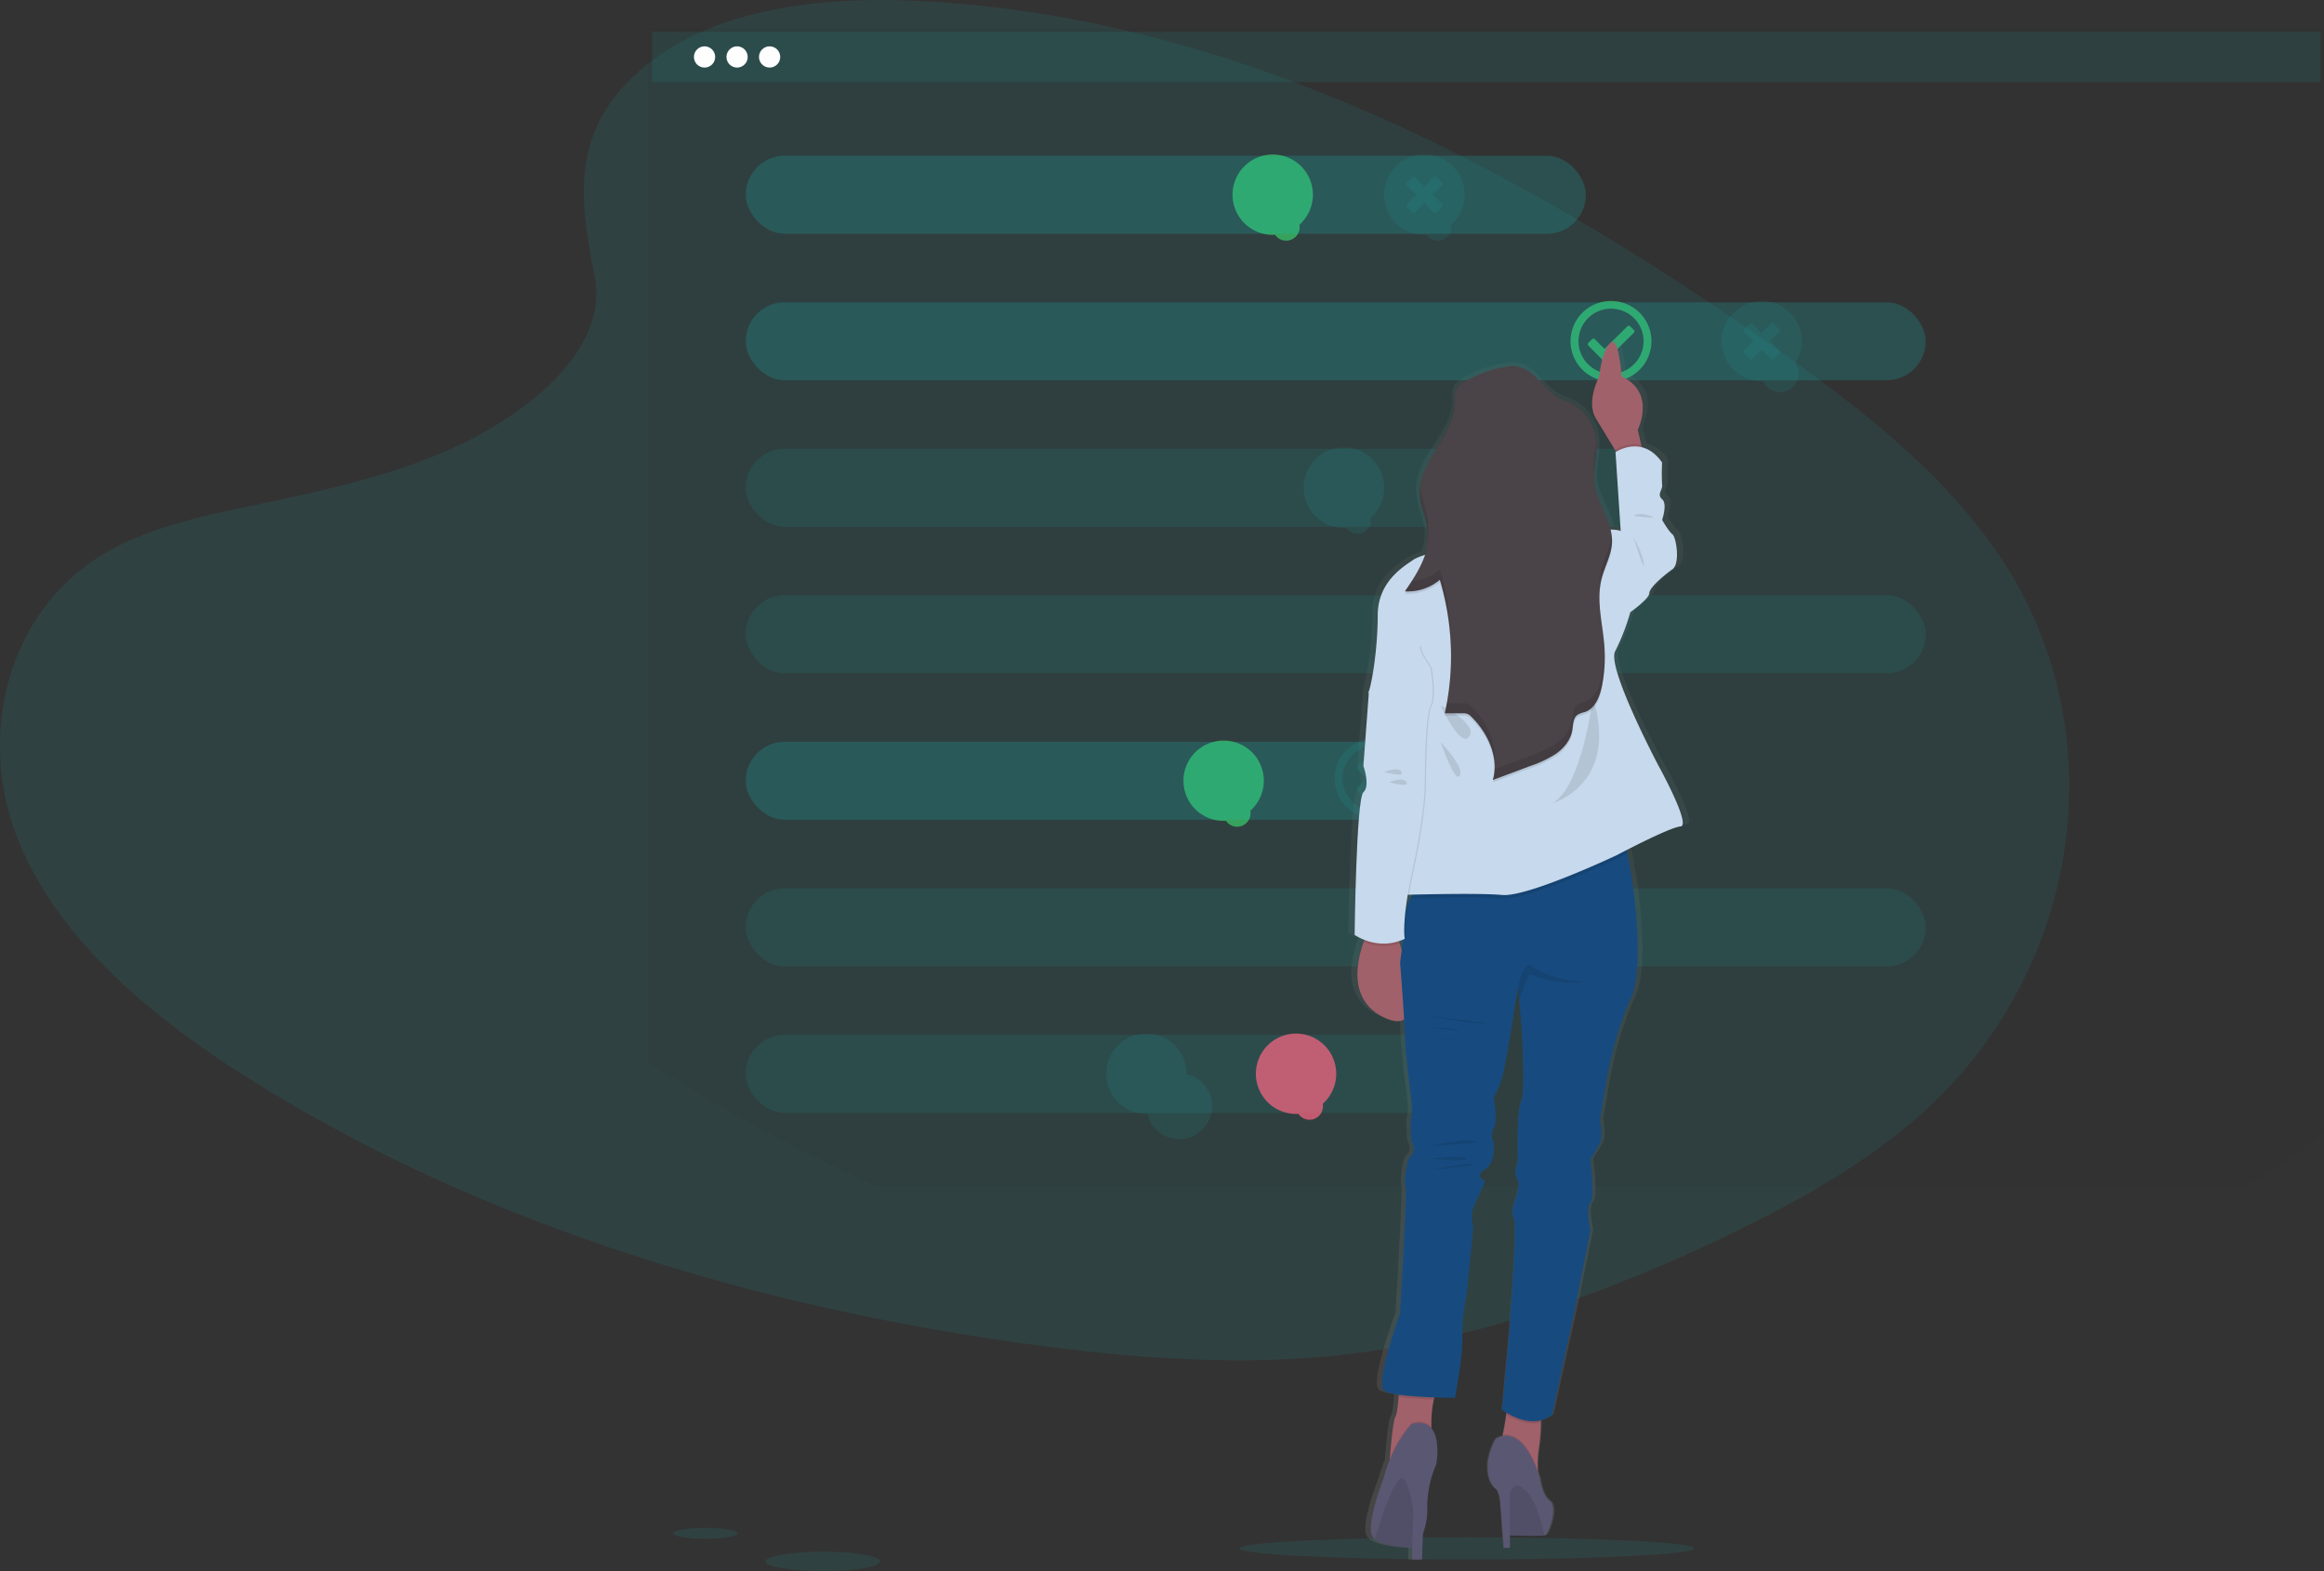 <svg xmlns="http://www.w3.org/2000/svg" xmlns:xlink="http://www.w3.org/1999/xlink" width="832.263" height="562.644" viewBox="0 0 832.263 562.644"><rect x="0" y="0" width="832.263" height="562.644" fill="#333333" stroke="none"/><defs><style>.a,.g{fill:#14c7c6;}.a,.j,.o{opacity:0.1;}.b{opacity:0.03;}.c{fill:none;}.d,.f{opacity:0.7;}.e{fill:#ff6584;}.f{fill:#3acc6c;}.g{opacity:0.2;}.h{fill:url(#a);}.i{fill:#a1616a;}.k{fill:#c7d9ec;}.l{fill:#174b7f;}.m{fill:#5a5773;}.n{fill:#4a4347;}.p{fill:#fefefe;}</style><linearGradient id="a" x1="0.5" y1="1" x2="0.5" gradientUnits="objectBoundingBox"><stop offset="0" stop-color="gray" stop-opacity="0.251"/><stop offset="0.54" stop-color="gray" stop-opacity="0.122"/><stop offset="1" stop-color="gray" stop-opacity="0.102"/></linearGradient></defs><g transform="translate(0.039 -0.021)"><path class="a" d="M746.426,439.185q-3.46,3.042-7.092,5.92c-.4.329-.822.685-1.233.98a249.135,249.135,0,0,1-27.08,18.3c-10.806,6.386-22.084,12.2-33.514,17.679a555.6,555.6,0,0,1-52.721,22.235l-.809.295q-11.841,4.221-23.948,7.791l-.144.041q-8.449,2.467-17.014,4.557l-.781.192q-12.608,3.042-25.47,5.173l-1.973.315q-9.4,1.48-18.933,2.412c-35.714,3.426-71.859.644-107.353-4.166-71.681-9.723-142.409-27.95-206.936-56.523a573.4,573.4,0,0,1-71.208-37.557q-4.851-3.022-9.641-6.167c-.5-.336-1.007-.685-1.507-1.007-31.479-21.043-59.908-46.67-73.133-79.012-14.753-36.1-5.31-81.863,31.232-103.235,12.622-7.332,27.183-11.327,41.915-14.623l1.507-.336c2.494-.548,4.988-1.076,7.476-1.6,8.7-1.843,17.439-3.673,26.1-5.722h0c16.1-3.789,31.911-8.312,46.65-14.951q1.631-.726,3.248-1.5c11.532-5.482,24.079-13.458,33.576-23.037,8.182-8.271,14.068-17.754,15.041-27.929h0a30.833,30.833,0,0,0-.384-8.661c-1.014-5.413-1.994-10.7-2.741-15.87-1.37-9.7-1.809-18.981.062-27.929h0c1.9-9.12,6.215-17.9,14.451-26.408q1.871-1.932,4.015-3.844a84.761,84.761,0,0,1,22.3-14.1q1.514-.685,3.042-1.281c22.612-9.154,49.795-11.066,75.189-9.805a410.363,410.363,0,0,1,70.461,9.792c1.836.411,3.673.843,5.482,1.281a488.76,488.76,0,0,1,58.065,17.946C578.377,89.786,630.556,120,678.809,152.792l2.3,1.569q1.692,1.158,3.385,2.33,3.467,2.385,6.893,4.8,2.549,1.775,5.084,3.577h0l3.638,2.583,2.268,1.631c12.334,8.908,24.469,18.138,35.714,28.039l1.233,1.1c13.7,12.2,26.114,25.394,36.049,40.126C817.524,301.059,805.026,387.677,746.426,439.185Z" transform="translate(-59.31 -39.43)"/><path class="b" d="M775.994,54.25V449.764c-.4.329-.822.685-1.233.98a249.126,249.126,0,0,1-27.08,18.3H258.141a573.385,573.385,0,0,1-71.263-37.557q-4.851-3.022-9.641-6.167c-.5-.336-1.007-.685-1.507-1.007V54.291Z" transform="translate(56.231 -44.088)"/><path class="c" d="M775.487,56.12V451.332a249.122,249.122,0,0,1-27.08,18.3H258.834a573.384,573.384,0,0,1-71.263-37.557q-4.851-3.022-9.641-6.167V56.12Z" transform="translate(-96.662 -44.677)"/><g class="d" transform="translate(520.821 160.293)"><path class="e" d="M833.8,273.35a14.39,14.39,0,1,0,14.39,14.39A14.39,14.39,0,0,0,833.8,273.35Zm0,26.038a11.649,11.649,0,0,1-11.649-11.649,11.4,11.4,0,0,1,.651-3.824h0a11.649,11.649,0,1,1,10.963,15.452Z" transform="translate(-819.41 -273.35)"/><path class="e" d="M841.856,297.641l1.809-1.816a.8.8,0,0,0,0-1.138l-3.269-3.275,3.269-3.269a.8.8,0,0,0,0-1.137l-1.809-1.816a.809.809,0,0,0-1.144,0l-3.269,3.269-3.268-3.269a.8.8,0,0,0-1.137,0l-1.816,1.85a.8.8,0,0,0,0,1.137l3.268,3.268-3.268,3.275a.8.8,0,0,0,0,1.137l1.816,1.816a.8.8,0,0,0,1.137,0l3.269-3.275,3.269,3.275A.822.822,0,0,0,841.856,297.641Z" transform="translate(-823.053 -277.003)"/></g><path class="a" d="M785.341,436.965h0a14.389,14.389,0,0,0-6.112-9.257h0a14.444,14.444,0,0,0-10.963-2.145l-.432.1a13.5,13.5,0,0,0-2.268.74,14.438,14.438,0,0,0,.034,26.545l.411.164a14.39,14.39,0,0,0,19.611-13.444A13.985,13.985,0,0,0,785.341,436.965Zm-2.659,4.433a.089.089,0,0,1,0,.041v.13a11.649,11.649,0,0,1-16.377,8.627,4.406,4.406,0,0,1-.4-.2,11.236,11.236,0,0,1-2.138-1.418,11.649,11.649,0,0,1,1.555-18.926,11.074,11.074,0,0,1,2.3-1.042l.432-.13a11.649,11.649,0,0,1,14.787,11.183A11.153,11.153,0,0,1,782.682,441.4Z" transform="translate(-278.889 -160.877)"/><path class="a" d="M779.229,449.545l1.816-1.816a.8.8,0,0,0,0-1.138l-3.268-3.268,3.269-3.268a.809.809,0,0,0,0-1.144l-1.816-1.809a.8.8,0,0,0-1.137,0l-3.269,3.282-3.289-3.282a.8.8,0,0,0-1.138,0l-1.816,1.809a.808.808,0,0,0,0,1.144l3.275,3.268-3.275,3.268a.8.8,0,0,0,0,1.137l1.816,1.816a.8.8,0,0,0,1.137,0l3.275-3.268,3.269,3.268a.8.8,0,0,0,1.151,0Z" transform="translate(-282.514 -164.529)"/><path class="f" d="M725.977,130.564l-1.309-1.316a.685.685,0,0,0-.987,0l-8.223,8.147-3.474-3.5a.685.685,0,0,0-.98,0l-1.323,1.309a.685.685,0,0,0,0,.987l5.276,5.317a.685.685,0,0,0,.987,0l10.025-9.949a.685.685,0,0,0,.007-.994Zm0,0-1.309-1.316a.685.685,0,0,0-.987,0l-8.223,8.147-3.474-3.5a.685.685,0,0,0-.98,0l-1.323,1.309a.685.685,0,0,0,0,.987l5.276,5.317a.685.685,0,0,0,.987,0l10.025-9.949a.685.685,0,0,0,.007-.994Zm0,0-1.309-1.316a.685.685,0,0,0-.987,0l-8.223,8.147-3.474-3.5a.685.685,0,0,0-.98,0l-1.323,1.309a.685.685,0,0,0,0,.987l5.276,5.317a.685.685,0,0,0,.987,0l10.025-9.949a.685.685,0,0,0,.007-.994Zm0,0-1.309-1.316a.685.685,0,0,0-.987,0l-8.223,8.147-3.474-3.5a.685.685,0,0,0-.98,0l-1.323,1.309a.685.685,0,0,0,0,.987l5.276,5.317a.685.685,0,0,0,.987,0l10.025-9.949a.685.685,0,0,0,.007-.994ZM717.83,120.21a14.39,14.39,0,1,0,14.39,14.39A14.39,14.39,0,0,0,717.83,120.21Zm0,26.038a4.824,4.824,0,1,0,0-.014Zm8.147-15.671-1.309-1.316a.685.685,0,0,0-.987,0l-8.223,8.147-3.474-3.5a.685.685,0,0,0-.98,0l-1.323,1.309a.685.685,0,0,0,0,.987l5.276,5.317a.685.685,0,0,0,.987,0l10.025-9.949a.685.685,0,0,0,.007-1.007Zm0,0-1.309-1.316a.685.685,0,0,0-.987,0l-8.223,8.147-3.474-3.5a.685.685,0,0,0-.98,0l-1.323,1.309a.685.685,0,0,0,0,.987l5.276,5.317a.685.685,0,0,0,.987,0l10.025-9.949a.685.685,0,0,0,.007-1.007Zm0,0-1.309-1.316a.685.685,0,0,0-.987,0l-8.223,8.147-3.474-3.5a.685.685,0,0,0-.98,0l-1.323,1.309a.685.685,0,0,0,0,.987l5.276,5.317a.685.685,0,0,0,.987,0l10.025-9.949a.685.685,0,0,0,.007-1.007Zm0,0-1.309-1.316a.685.685,0,0,0-.987,0l-8.223,8.147-3.474-3.5a.685.685,0,0,0-.98,0l-1.323,1.309a.685.685,0,0,0,0,.987l5.276,5.317a.685.685,0,0,0,.987,0l10.025-9.949a.685.685,0,0,0,.007-1.007Zm0,0-1.309-1.316a.685.685,0,0,0-.987,0l-8.223,8.147-3.474-3.5a.685.685,0,0,0-.98,0l-1.323,1.309a.685.685,0,0,0,0,.987l5.276,5.317a.685.685,0,0,0,.987,0l10.025-9.949a.685.685,0,0,0,.007-1.007Z" transform="translate(-262.084 -64.852)"/><path class="a" d="M763.187,283.71l-1.309-1.322a.685.685,0,0,0-.987,0l-8.223,8.147-3.474-3.5a.685.685,0,0,0-.987,0l-1.322,1.309a.685.685,0,0,0,0,.987l5.269,5.317a.685.685,0,0,0,.987,0l10.032-9.949a.685.685,0,0,0,.014-.987Zm0,0-1.309-1.322a.685.685,0,0,0-.987,0l-8.223,8.147-3.474-3.5a.685.685,0,0,0-.987,0l-1.322,1.309a.685.685,0,0,0,0,.987l5.269,5.317a.685.685,0,0,0,.987,0l10.032-9.949a.685.685,0,0,0,.014-.987Zm0,0-1.309-1.322a.685.685,0,0,0-.987,0l-8.223,8.147-3.474-3.5a.685.685,0,0,0-.987,0l-1.322,1.309a.685.685,0,0,0,0,.987l5.269,5.317a.685.685,0,0,0,.987,0l10.032-9.949a.685.685,0,0,0,.014-.987Zm0,0-1.309-1.322a.685.685,0,0,0-.987,0l-8.223,8.147-3.474-3.5a.685.685,0,0,0-.987,0l-1.322,1.309a.685.685,0,0,0,0,.987l5.269,5.317a.685.685,0,0,0,.987,0l10.032-9.949a.685.685,0,0,0,.014-.987Zm-8.147-10.36a14.39,14.39,0,1,0,14.39,14.39,14.39,14.39,0,0,0-14.39-14.39Zm0,26.038a4.824,4.824,0,1,0,0-.007Zm8.147-15.671-1.309-1.322a.685.685,0,0,0-.987,0l-8.223,8.147-3.474-3.5a.685.685,0,0,0-.987,0l-1.322,1.309a.685.685,0,0,0,0,.987l5.269,5.317a.685.685,0,0,0,.987,0l10.032-9.949a.685.685,0,0,0,.014-.994Zm0,0-1.309-1.322a.685.685,0,0,0-.987,0l-8.223,8.147-3.474-3.5a.685.685,0,0,0-.987,0l-1.322,1.309a.685.685,0,0,0,0,.987l5.269,5.317a.685.685,0,0,0,.987,0l10.032-9.949a.685.685,0,0,0,.014-.994Zm0,0-1.309-1.322a.685.685,0,0,0-.987,0l-8.223,8.147-3.474-3.5a.685.685,0,0,0-.987,0l-1.322,1.309a.685.685,0,0,0,0,.987l5.269,5.317a.685.685,0,0,0,.987,0l10.032-9.949a.685.685,0,0,0,.014-.994Zm0,0-1.309-1.322a.685.685,0,0,0-.987,0l-8.223,8.147-3.474-3.5a.685.685,0,0,0-.987,0l-1.322,1.309a.685.685,0,0,0,0,.987l5.269,5.317a.685.685,0,0,0,.987,0l10.032-9.949a.685.685,0,0,0,.014-.994Zm0,0-1.309-1.322a.685.685,0,0,0-.987,0l-8.223,8.147-3.474-3.5a.685.685,0,0,0-.987,0l-1.322,1.309a.685.685,0,0,0,0,.987l5.269,5.317a.685.685,0,0,0,.987,0l10.032-9.949a.685.685,0,0,0,.014-.994Z" transform="translate(-273.797 -113.057)"/><path class="f" d="M700.317,436.85l-1.309-1.323a.685.685,0,0,0-.987,0l-8.223,8.147-3.474-3.5a.685.685,0,0,0-.987,0l-1.322,1.309a.685.685,0,0,0,0,.987l5.269,5.317a.685.685,0,0,0,.987,0l10.031-9.949a.685.685,0,0,0,.014-.987Zm0,0-1.309-1.323a.685.685,0,0,0-.987,0l-8.223,8.147-3.474-3.5a.685.685,0,0,0-.987,0l-1.322,1.309a.685.685,0,0,0,0,.987l5.269,5.317a.685.685,0,0,0,.987,0l10.031-9.949a.685.685,0,0,0,.014-.987Zm0,0-1.309-1.323a.685.685,0,0,0-.987,0l-8.223,8.147-3.474-3.5a.685.685,0,0,0-.987,0l-1.322,1.309a.685.685,0,0,0,0,.987l5.269,5.317a.685.685,0,0,0,.987,0l10.031-9.949a.685.685,0,0,0,.014-.987Zm0,0-1.309-1.323a.685.685,0,0,0-.987,0l-8.223,8.147-3.474-3.5a.685.685,0,0,0-.987,0l-1.322,1.309a.685.685,0,0,0,0,.987l5.269,5.317a.685.685,0,0,0,.987,0l10.031-9.949a.685.685,0,0,0,.014-.987Zm-8.147-10.36a14.39,14.39,0,1,0,14.39,14.39,14.39,14.39,0,0,0-14.39-14.39Zm0,26.038a4.824,4.824,0,1,0,0-.007Zm8.147-15.671-1.309-1.322a.685.685,0,0,0-.987,0l-8.223,8.147-3.474-3.5a.685.685,0,0,0-.987,0l-1.322,1.309a.685.685,0,0,0,0,.987l5.269,5.317a.685.685,0,0,0,.987,0l10.031-9.949a.685.685,0,0,0,.014-.994Zm0,0-1.309-1.322a.685.685,0,0,0-.987,0l-8.223,8.147-3.474-3.5a.685.685,0,0,0-.987,0l-1.322,1.309a.685.685,0,0,0,0,.987l5.269,5.317a.685.685,0,0,0,.987,0l10.031-9.949a.685.685,0,0,0,.014-.994Zm0,0-1.309-1.322a.685.685,0,0,0-.987,0l-8.223,8.147-3.474-3.5a.685.685,0,0,0-.987,0l-1.322,1.309a.685.685,0,0,0,0,.987l5.269,5.317a.685.685,0,0,0,.987,0l10.031-9.949a.685.685,0,0,0,.014-.994Zm0,0-1.309-1.322a.685.685,0,0,0-.987,0l-8.223,8.147-3.474-3.5a.685.685,0,0,0-.987,0l-1.322,1.309a.685.685,0,0,0,0,.987l5.269,5.317a.685.685,0,0,0,.987,0l10.031-9.949a.685.685,0,0,0,.014-.994Zm0,0-1.309-1.322a.685.685,0,0,0-.987,0l-8.223,8.147-3.474-3.5a.685.685,0,0,0-.987,0l-1.322,1.309a.685.685,0,0,0,0,.987l5.269,5.317a.685.685,0,0,0,.987,0l10.031-9.949a.685.685,0,0,0,.014-.994Z" transform="translate(-254.006 -161.263)"/><path class="a" d="M660,589.994l-1.309-1.316a.685.685,0,0,0-.987,0l-8.223,8.147-3.474-3.5a.685.685,0,0,0-.987,0L643.7,594.64a.685.685,0,0,0,0,.98l5.276,5.317a.685.685,0,0,0,.987,0l10.025-9.949a.685.685,0,0,0,.007-.994Zm0,0-1.309-1.316a.685.685,0,0,0-.987,0l-8.223,8.147-3.474-3.5a.685.685,0,0,0-.987,0L643.7,594.64a.685.685,0,0,0,0,.98l5.276,5.317a.685.685,0,0,0,.987,0l10.025-9.949a.685.685,0,0,0,.007-.994Zm0,0-1.309-1.316a.685.685,0,0,0-.987,0l-8.223,8.147-3.474-3.5a.685.685,0,0,0-.987,0L643.7,594.64a.685.685,0,0,0,0,.98l5.276,5.317a.685.685,0,0,0,.987,0l10.025-9.949a.685.685,0,0,0,.007-.994Zm0,0-1.309-1.316a.685.685,0,0,0-.987,0l-8.223,8.147-3.474-3.5a.685.685,0,0,0-.987,0L643.7,594.64a.685.685,0,0,0,0,.98l5.276,5.317a.685.685,0,0,0,.987,0l10.025-9.949a.685.685,0,0,0,.007-.994Zm-8.147-10.354a14.39,14.39,0,1,0,14.39,14.39,14.39,14.39,0,0,0-14.39-14.39Zm0,26.038a11.75,11.75,0,1,0,0-.007ZM660,590l-1.309-1.316a.685.685,0,0,0-.987,0l-8.223,8.147-3.474-3.5a.685.685,0,0,0-.987,0l-1.315,1.316a.685.685,0,0,0,0,.98l5.276,5.317a.685.685,0,0,0,.987,0l10.025-9.949a.685.685,0,0,0,.007-1Zm0,0-1.309-1.316a.685.685,0,0,0-.987,0l-8.223,8.147-3.474-3.5a.685.685,0,0,0-.987,0l-1.315,1.316a.685.685,0,0,0,0,.98l5.276,5.317a.685.685,0,0,0,.987,0l10.025-9.949a.685.685,0,0,0,.007-1Zm0,0-1.309-1.316a.685.685,0,0,0-.987,0l-8.223,8.147-3.474-3.5a.685.685,0,0,0-.987,0l-1.315,1.316a.685.685,0,0,0,0,.98l5.276,5.317a.685.685,0,0,0,.987,0l10.025-9.949a.685.685,0,0,0,.007-1Zm0,0-1.309-1.316a.685.685,0,0,0-.987,0l-8.223,8.147-3.474-3.5a.685.685,0,0,0-.987,0l-1.315,1.316a.685.685,0,0,0,0,.98l5.276,5.317a.685.685,0,0,0,.987,0l10.025-9.949a.685.685,0,0,0,.007-1Zm0,0-1.309-1.316a.685.685,0,0,0-.987,0l-8.223,8.147-3.474-3.5a.685.685,0,0,0-.987,0l-1.315,1.316a.685.685,0,0,0,0,.98l5.276,5.317a.685.685,0,0,0,.987,0l10.025-9.949a.685.685,0,0,0,.007-1Z" transform="translate(-241.314 -209.472)"/><path class="f" d="M902.751,207.133l-1.309-1.3a.685.685,0,0,0-.987,0l-4.276,4.248-1.542,1.528h0l-.13.123h0l-.8.8h0l-1.432,1.418-3.474-3.5a.685.685,0,0,0-.987,0l-1.322,1.309a.685.685,0,0,0,0,.987l4.975,5.023.295.295a.74.74,0,0,0,.4.206.685.685,0,0,0,.582-.2l4.152-4.111,1.37-1.37,4.5-4.461a.685.685,0,0,0-.014-1Zm0,0-1.309-1.3a.685.685,0,0,0-.987,0l-4.276,4.248-1.542,1.528h0l-.13.123h0l-.8.8h0l-1.432,1.418-3.474-3.5a.685.685,0,0,0-.987,0l-1.322,1.309a.685.685,0,0,0,0,.987l4.975,5.023.295.295a.74.74,0,0,0,.4.206.685.685,0,0,0,.582-.2l4.152-4.111,1.37-1.37,4.5-4.461a.685.685,0,0,0-.014-1Zm0,0-1.309-1.3a.685.685,0,0,0-.987,0l-4.276,4.248-1.542,1.528h0l-.13.123h0l-.8.8h0l-1.432,1.418-3.474-3.5a.685.685,0,0,0-.987,0l-1.322,1.309a.685.685,0,0,0,0,.987l4.975,5.023.295.295a.74.74,0,0,0,.4.206.685.685,0,0,0,.582-.2l4.152-4.111,1.37-1.37,4.5-4.461a.685.685,0,0,0-.014-1Zm0,0-1.309-1.3a.685.685,0,0,0-.987,0l-4.276,4.248-1.542,1.528h0l-.13.123h0l-.8.8h0l-1.432,1.418-3.474-3.5a.685.685,0,0,0-.987,0l-1.322,1.309a.685.685,0,0,0,0,.987l4.975,5.023.295.295a.74.74,0,0,0,.4.206.685.685,0,0,0,.582-.2l4.152-4.111,1.37-1.37,4.5-4.461a.685.685,0,0,0-.014-1ZM894.6,196.78a14.39,14.39,0,0,0-4.735,28.019c.151.055.3.11.459.151a14.39,14.39,0,0,0,9.593-.356,13.34,13.34,0,0,0,2.056-1.021A14.39,14.39,0,0,0,894.6,196.78Zm5.1,24.853a11.375,11.375,0,0,1-1.494.61,11.724,11.724,0,0,1-6.736.144c-.308-.089-.617-.185-.911-.295a11.649,11.649,0,1,1,9.141-.459Zm3.042-14.5-1.309-1.3a.685.685,0,0,0-.987,0l-4.276,4.248-1.542,1.528h0l-.13.123h0l-.8.8h0l-1.432,1.418-3.474-3.5a.685.685,0,0,0-.987,0l-1.322,1.309a.685.685,0,0,0,0,.987l4.975,5.023.295.295a.74.74,0,0,0,.4.206.685.685,0,0,0,.582-.2l4.152-4.111,1.37-1.37,4.5-4.461a.685.685,0,0,0-.014-1Zm0,0-1.309-1.3a.685.685,0,0,0-.987,0l-4.276,4.248-1.542,1.528h0l-.13.123h0l-.8.8h0l-1.432,1.418-3.474-3.5a.685.685,0,0,0-.987,0l-1.322,1.309a.685.685,0,0,0,0,.987l4.975,5.023.295.295a.74.74,0,0,0,.4.206.685.685,0,0,0,.582-.2l4.152-4.111,1.37-1.37,4.5-4.461a.685.685,0,0,0-.014-1Zm0,0-1.309-1.3a.685.685,0,0,0-.987,0l-4.276,4.248-1.542,1.528h0l-.13.123h0l-.8.8h0l-1.432,1.418-3.474-3.5a.685.685,0,0,0-.987,0l-1.322,1.309a.685.685,0,0,0,0,.987l4.975,5.023.295.295a.74.74,0,0,0,.4.206.685.685,0,0,0,.582-.2l4.152-4.111,1.37-1.37,4.5-4.461a.685.685,0,0,0-.014-1Zm0,0-1.309-1.3a.685.685,0,0,0-.987,0l-4.276,4.248-1.542,1.528h0l-.13.123h0l-.8.8h0l-1.432,1.418-3.474-3.5a.685.685,0,0,0-.987,0l-1.322,1.309a.685.685,0,0,0,0,.987l4.975,5.023.295.295a.74.74,0,0,0,.4.206.685.685,0,0,0,.582-.2l4.152-4.111,1.37-1.37,4.5-4.461a.685.685,0,0,0-.014-1Zm0,0-1.309-1.3a.685.685,0,0,0-.987,0l-4.276,4.248-1.542,1.528h0l-.13.123h0l-.8.8h0l-1.432,1.418-3.474-3.5a.685.685,0,0,0-.987,0l-1.322,1.309a.685.685,0,0,0,0,.987l4.975,5.023.295.295a.74.74,0,0,0,.4.206.685.685,0,0,0,.582-.2l4.152-4.111,1.37-1.37,4.5-4.461a.685.685,0,0,0-.014-1Z" transform="translate(-317.691 -88.954)"/><rect class="g" width="300.879" height="27.929" rx="13.965" transform="translate(267.017 55.804)"/><rect class="g" width="422.58" height="27.929" rx="13.965" transform="translate(267.017 108.271)"/><rect class="a" width="326.519" height="27.929" rx="13.965" transform="translate(267.017 160.738)"/><rect class="a" width="422.58" height="27.929" rx="13.965" transform="translate(267.017 213.205)"/><rect class="g" width="284.625" height="27.929" rx="13.965" transform="translate(267.017 265.672)"/><rect class="a" width="422.58" height="27.929" rx="13.965" transform="translate(267.017 318.146)"/><rect class="a" width="255.654" height="27.929" rx="13.965" transform="translate(267.017 370.613)"/><path class="a" d="M797.079,120.21a14.39,14.39,0,1,0,14.39,14.39,14.389,14.389,0,0,0-14.39-14.39Zm0,26.038a4.824,4.824,0,1,0,0-.014Z" transform="translate(-287.03 -64.852)"/><path class="a" d="M805.134,144.495l1.816-1.809a.809.809,0,0,0,0-1.144l-3.275-3.268L806.943,135a.809.809,0,0,0,0-1.144l-1.816-1.809a.8.8,0,0,0-1.137,0l-3.268,3.269-3.269-3.268a.808.808,0,0,0-1.144,0L794.5,133.86a.8.8,0,0,0,0,1.144l3.269,3.269-3.262,3.262a.8.8,0,0,0,0,1.144l1.809,1.809a.808.808,0,0,0,1.144,0l3.269-3.268L804,144.488a.8.8,0,0,0,1.137.007Z" transform="translate(-290.672 -68.504)"/><path class="a" d="M973.39,196.78a14.348,14.348,0,1,0,10.187,4.2,14.39,14.39,0,0,0-10.187-4.2Zm0,26.038a6.579,6.579,0,1,0,0-.007Z" transform="translate(-342.53 -88.954)"/><path class="a" d="M981.432,221.065l1.816-1.809a.809.809,0,0,0,0-1.144l-3.275-3.268,3.275-3.269a.8.8,0,0,0,0-1.137l-1.816-1.816a.8.8,0,0,0-1.137,0l-3.262,3.269-3.268-3.269a.8.8,0,0,0-1.137,0l-1.816,1.816a.8.8,0,0,0,0,1.137l3.269,3.268-3.269,3.268a.809.809,0,0,0,0,1.144l1.816,1.809a.788.788,0,0,0,1.137,0l3.268-3.268,3.275,3.268a.8.8,0,0,0,1.124,0Z" transform="translate(-346.173 -92.607)"/><g class="d" transform="translate(449.709 370.168)"><path class="e" d="M730.02,579.64a14.39,14.39,0,1,0,14.39,14.39A14.39,14.39,0,0,0,730.02,579.64Zm0,26.038a4.824,4.824,0,1,0,0-.007Z" transform="translate(-715.63 -579.64)"/><path class="e" d="M738.076,603.924l1.809-1.809a.808.808,0,0,0,0-1.144l-3.268-3.268,3.268-3.269a.8.8,0,0,0,0-1.138l-1.809-1.816a.809.809,0,0,0-1.144,0l-3.268,3.268-3.268-3.268a.8.8,0,0,0-1.137,0l-1.816,1.816a.8.8,0,0,0,0,1.137l3.268,3.269-3.268,3.268a.809.809,0,0,0,0,1.144l1.816,1.809a.788.788,0,0,0,1.137,0l3.268-3.268,3.269,3.268a.808.808,0,0,0,1.144,0Z" transform="translate(-719.273 -583.293)"/></g><ellipse class="a" cx="81.459" cy="3.974" rx="81.459" ry="3.974" transform="translate(443.775 550.558)"/><path class="h" d="M876.849,368.161s-19.261-35.206-16.007-40.935a77.187,77.187,0,0,0,5.632-14.02s7.112-4.865,7.112-6.852,5.633-6.585,8.6-8.586,1.48-11.45,0-12.594-3.83-5.153-3.83-5.153,2.056-5.722,0-7.441.3-3.426,0-5.153a69.139,69.139,0,0,1,0-8.01,12.913,12.913,0,0,0-7.578-5.482l-.219-.9-1.268-5.338s6.167-11.82-3.837-18.008a16.725,16.725,0,0,0-2.213-1.165,7.682,7.682,0,0,0-.055-.774,48.009,48.009,0,0,0-1.453-9.052c-.521-1.658-1.2-2.775-2.056-2.522a1.371,1.371,0,0,0-.562.322,6.255,6.255,0,0,0-1.062,1.254h0a.286.286,0,0,1-.048.075h0a21.486,21.486,0,0,0-2.357,6.544,37.8,37.8,0,0,0-.685,4.111h0a22.628,22.628,0,0,0-1.144,2.542c-1.213,3.145-2.631,8.593-.048,12.622,2.193,3.426,5.146,8.134,7.291,11.56l.068.11.13.212-.226.144.034.528.2,2.885L862.96,284a10.59,10.59,0,0,0-1.521-.322,13.813,13.813,0,0,0-2.213-.144c-1.446-5.68-5.413-10.964-6.133-16.9a15.7,15.7,0,0,1-.117-1.788c.062-3.734.994-7.483.918-11.21,0-.685,0-1.37-.068-2.056h0a2.025,2.025,0,0,0-.055-.569,16.849,16.849,0,0,0-9.161-12.766c-1.72-.857-3.584-1.425-5.256-2.364-3.865-2.165-6.338-6.071-9.847-8.75-2.611-1.994-6.51-3.063-9.422-2.056a43.5,43.5,0,0,0-4.584.946h0a41.35,41.35,0,0,0-10.49,4.358c-.445.267-.891.541-1.316.857a5.8,5.8,0,0,0-2.117,2.474,6.484,6.484,0,0,0-.329,2.665c0,.651,0,1.316.041,1.967-.192,10.963-12.005,19.446-12.978,30.15,0,.254-.041.507-.055.761v1.172h0v.857c.171,4.694,2.611,9.065,3.056,13.739.041.418.062.829.068,1.247a20.723,20.723,0,0,1-1.213,6.29,18.414,18.414,0,0,0-4.255,1.727c-3.59,2.309-10.073,6.3-12.437,13.924a20.386,20.386,0,0,0-.9,6.112,127.63,127.63,0,0,1-2,21.824,40.807,40.807,0,0,1-1.261,5.365,1.258,1.258,0,0,0-.041.528l-1.425,18.5L767.6,363.8l-.356,4.632s.1.281.254.754a21.773,21.773,0,0,1,.562,2.138,11.5,11.5,0,0,1,.185,4.8,3.3,3.3,0,0,1-1,1.761.735.735,0,0,0-.116.13c-.4.569-.767,2.261-1.083,4.714-.123.959-.24,2.056-.356,3.193-.685,7.3-1.11,18.22-1.37,27.251-.247,8.908-.336,15.945-.336,15.945a18.187,18.187,0,0,0,3.68,1.823c-.1.24-.2.486-.295.747a36,36,0,0,0-2.234,9.415c-.576,6.736,1.309,14.218,10.7,18.069a15.124,15.124,0,0,0,1.843.63,5.847,5.847,0,0,0,4.687-.288c0,.4.048.795.068,1.185.1,1.672.178,3.2.219,4.481.295,8.017,2.282,22.037,2.282,22.037s.685,5.728.089,7.441,0,8.586,0,8.586,2.056,3.426,0,5.153-2.666,10.278-2.056,11.45a.383.383,0,0,1,0,.13c.452,2.844-2.1,45.094-2.1,45.094s-2.419,6.468-4.344,13.184c-1.878,6.537-3.289,13.307-1.549,14.575.863.63,2.871,1.1,5.42,1.466,0,.281-.041.562-.068.85-.247,3.022-.637,6.277-1.2,7.1-.815,1.165-1.672,10.2-2.056,15.075l-.041.541a50.522,50.522,0,0,0-2.206,6.4s-6.557,16.445-4.337,20.714a3.5,3.5,0,0,0,.815,1.007h0a1.86,1.86,0,0,0,.212.192c3.159,2.529,11.073,3.056,13.944,3.173l-.11,4.07v.151h3.734v-.1c0-.514.082-2.871.206-6.023,0-.562.041-1.151.068-1.754,0-.473.048-.952.068-1.446a25.354,25.354,0,0,0,1.624-9.141,40.138,40.138,0,0,1,1.439-10.607,29.45,29.45,0,0,1,1.9-5.173s1.165-6.167-.459-10.532a7.605,7.605,0,0,0-1.37-2.371v-1.371a39.536,39.536,0,0,1,.877-8.784.97.97,0,0,1,0-.137c.055-.24.116-.466.178-.685l.041-.151,1.213.041c3.721.1,6.455.1,6.455.1s2.967-15.171,2.672-21.749v-.891c-.1-6.537,1.8-15.424,1.8-15.424l2.371-23.181s-1.185-4.015,0-6.852c.733-1.768,2.248-5.05,3.3-7.311.493-1.048.884-1.871,1.048-2.227l.1-.192a4.432,4.432,0,0,1-1.055-.528h0c-.966-.644-1.829-1.9,1.062-3.762,4.447-2.864,2.967-10.018,2.967-10.018a5.143,5.143,0,0,1,.233-4.865c1.542-2.289,0-10.874,0-10.874a35.954,35.954,0,0,0,3-7.188c1.1-3.426,3.892-20.18,5.208-28.258.432-2.652.685-4.365.685-4.365l.041.418.041.452h0l.37,3.817.048.507.685,7.215s1.37,18.967.514,26.4v.137a8.777,8.777,0,0,1-.5,2.254c-1.576,3.563-1.288,17.72-1.206,20.851v.63c0,.171-1.117,2.8-.836,4.838h0a3.1,3.1,0,0,0,.541,1.439,3.645,3.645,0,0,1,.528,2.227V519a8.069,8.069,0,0,1-.082.987,18.806,18.806,0,0,1-1.042,3.878s-1.59,4.18-.987,6.366h0a2.014,2.014,0,0,0,.391.774,1.829,1.829,0,0,1,.226.822.3.3,0,0,0,0,.075c.555,4.611-.877,24.969-1.727,36.111-.343,4.4-.589,7.359-.589,7.359l-2.309,24.353.233.164c.267.192.767.521,1.439.918v.055l-.1.733c-.336,2.344-.788,5.071-1.281,7.154-.041.158-.075.308-.116.452a6.558,6.558,0,0,0-2.515,1.007c-4.988,8.86-2.782,15.883,0,17.925.788.576,1.322,2.186,1.679,4.187l.685,8.832v1.014a2.64,2.64,0,0,0,.13.809l.212,2.679.288,3.728h2.275v-4.509h.123c3.59.123,9.381.274,11.9.075h.068a4.444,4.444,0,0,0,.685-.075,1.724,1.724,0,0,0,.4-.11c1.336-.644,4.666-10.086,1.665-12.231s-3.666-8.223-3.666-8.223c-.26-.795-.521-1.549-.788-2.268v-.466a37.682,37.682,0,0,1,.356-7.853,59.747,59.747,0,0,0,.781-9.381v-.87a11.686,11.686,0,0,0,1.528-.5l.11-.048a10.763,10.763,0,0,0,2.556-1.514l8.3-37.2.884-4.324,5.009-24.531s-1.775-8.586,0-10.011c.685-.521.829-2.741.788-5.31-.068-4.495-.788-10.148-.788-10.148s2.371-3.721,3.563-6.009,0-8.3,0-8.3l2.364-13.7s2.672-16.411,9.2-30.115c4.8-10.107,1.74-37.4-1.37-51.926-.082-.377-.164-.747-.247-1.1v-.055c1.466-.726,3.262-1.6,5.18-2.522l.726-.343c2.432-1.144,5.009-2.323,7.318-3.3l.151-.062a51.118,51.118,0,0,1,5.091-1.9,8.547,8.547,0,0,1,1.563-.322C889.3,389.924,876.849,368.161,876.849,368.161Zm-92.717,46.595h1.234c-.144.267-.281.541-.418.815-.082.164-.164.322-.24.487-.452.939-.87,1.9-1.213,2.837.137-1.014.308-2.117.5-3.3C784.043,415.284,784.084,415.01,784.132,414.756Zm-3.33,17.816a.515.515,0,0,0,0-.1l-.1-.322c-.075-.219-.144-.439-.212-.651q.637-.2,1.3-.432l.089-.034v.226a7.478,7.478,0,0,1-.116.959h0a.694.694,0,0,1,0,.123,6.681,6.681,0,0,1-.089.754c-.062.493-.123.973-.178,1.432-.13-.432-.26-.857-.4-1.275A2.373,2.373,0,0,1,780.8,432.572Z" transform="translate(-281.141 -95.048)"/><path class="i" d="M909.854,258.991l-7.4,2.624-2.686-4.454c-2.056-3.426-4.906-8.113-7.01-11.518-3.714-6,1.144-15.123,1.144-15.123s.85-9.127,3.988-11.978,3.995,11.978,3.995,11.978c12.546,5.708,5.824,19.111,5.824,19.111l1.22,5.324Z" transform="translate(-321.237 -95.691)"/><path class="j" d="M913.716,275.773l-7.4,2.624-2.686-4.454v-.391a12.888,12.888,0,0,1,9.189-1.816Z" transform="translate(-325.1 -112.472)"/><path class="k" d="M900.89,306.188l3.707-3.111-1.857-28.245s9.559-6.557,16.692,3.714a72.068,72.068,0,0,0,0,7.99c.288,1.713-1.994,3.426,0,5.132s0,7.414,0,7.414,2.254,3.995,3.68,5.139,2.857,10.552,0,12.553-8.271,6.558-8.271,8.558-6.852,6.852-6.852,6.852l-6-7.99Z" transform="translate(-324.238 -112.875)"/><path class="i" d="M779.114,555.058c-13.828-5.865-10.758-20.193-8.154-27.409a38.05,38.05,0,0,1,1.83-4.276l7.77-4.694s1.583,4.036,3.275,9.456C787.748,540.682,792.264,560.636,779.114,555.058Z" transform="translate(-282.632 -190.283)"/><path class="i" d="M803.329,760.856a23.112,23.112,0,0,0-2.056,5.763,41.722,41.722,0,0,0-.857,9.826c.055,2.282.247,3.776.247,3.776l-15.4,10.593s.089-1.24.24-3.063c.4-4.851,1.227-13.855,2.008-15.02.541-.815.918-4.063,1.158-7.071S789,760,789,760,807.5,753.045,803.329,760.856Z" transform="translate(-287.839 -265.349)"/><path class="i" d="M857.784,773.011s0,2.946-.11,6.373a65.331,65.331,0,0,1-.747,9.353,38.485,38.485,0,0,0-.349,7.825c.1,3.426.349,6.51.349,6.51s-15.76-14.869-14.122-16.048c.432-.315.856-1.583,1.247-3.268.48-2.056.911-4.8,1.233-7.133.384-2.741.624-5,.624-5Z" transform="translate(-305.916 -269.905)"/><path class="j" d="M804.894,760.856a23.122,23.122,0,0,0-2.056,5.763,123.928,123.928,0,0,1-12.608-.959c.233-2.946.336-5.66.336-5.66S809.067,753.045,804.894,760.856Z" transform="translate(-289.404 -265.349)"/><path class="j" d="M858.978,773.02s0,2.946-.11,6.373c-4.906,1.254-9.949-1.254-12.389-2.741.384-2.741.624-5,.624-5Z" transform="translate(-307.11 -269.914)"/><path class="l" d="M870.752,532.87c-6.277,13.7-8.846,29.951-8.846,29.951l-2.275,13.7s1.137,5.989,0,8.271-3.426,5.989-3.426,5.989,1.713,13.985,0,15.4,0,9.99,0,9.99L850.5,644.992l-7.99,37.084c-7.7,6.276-17.953-1.713-17.953-1.713l2.261-24.243s3.426-42.483,2-44.224.569-7.126.569-7.126,2-5.139.576-7.14.281-6.277.281-6.277-.569-17.4,1.144-21.392,0-28.711,0-28.711l-.685-7.695-.391-4.262-.041-.418s-.26,1.713-.685,4.358c-1.261,8.051-3.947,24.736-5.009,28.169a36.681,36.681,0,0,1-2.96,7.1s1.48,8.558,0,10.84a5.307,5.307,0,0,0-.226,4.851s1.425,7.126-2.857,9.984,0,4.276,0,4.276-3.138,6.852-4.276,9.7,0,6.852,0,6.852l-2.234,23.1s-2,9.7-1.713,16.26-2.6,21.714-2.6,21.714-21.968,0-25.353-2.569,5.687-27.7,5.687-27.7,2.57-43.936,1.994-45.08,0-9.7,2-11.409,0-5.132,0-5.132-.569-6.852,0-8.558-.089-7.421-.089-7.421-1.912-13.978-2.193-21.968-1.713-25.963-1.713-25.963,1.494-11.114,1.72-16.4a19.194,19.194,0,0,1,2.021-6.66,59.86,59.86,0,0,1,4.248-7.462s67.61-19.967,70.468-17.973c.754.528,1.85,4.111,2.933,9.305C872.424,495.559,875.371,522.756,870.752,532.87Z" transform="translate(-286.686 -175.474)"/><circle class="i" cx="19.686" cy="19.686" r="19.686" transform="translate(522.726 143.614)"/><path class="j" d="M874.079,481.081c-2.268,1.158-3.789,1.967-3.789,1.967s-31.952,15.123-41.065,14.266c-7.03-.685-24.976-.3-32.795-.1a59.876,59.876,0,0,1,4.248-7.462s67.61-19.967,70.468-17.973C871.9,472.3,873,475.873,874.079,481.081Z" transform="translate(-291.355 -175.475)"/><path class="k" d="M813.223,321.3s-18.261,2.857-22.537,5.708-12.841,8.257-12.841,19.974-1.994,23.674-3.138,27.1,18,31.075,18,31.075l-6.852,41.935s27.409-.85,36.536,0,41.065-14.259,41.065-14.259,18.83-9.99,22.825-10.278-7.99-21.968-7.99-21.968-18.542-35.09-15.4-40.8a78,78,0,0,0,5.42-13.978l-3.426-29.1s-5.132-1.706-9.415,1.425-18.83,1.432-18.83,1.432Z" transform="translate(-284.502 -126.559)"/><path class="j" d="M780.132,391.229l-7.133,2-2,26.819s2.57,7.126,0,9.415-3.138,51.062-3.138,51.062,8.277,6,17.973,1.425c0,0-1.425-5.42,2.857-25.106s4.276-29.67,4.276-29.67,0-24.531,2-28.526,0-13.978,0-13.978-3.995-5.42-3.714-7.421S780.132,391.229,780.132,391.229Z" transform="translate(-282.362 -145.709)"/><path class="j" d="M784.851,528.136a18.172,18.172,0,0,1-12.862-.473,37.991,37.991,0,0,1,1.83-4.276l7.77-4.707S783.159,522.716,784.851,528.136Z" transform="translate(-283.662 -190.283)"/><path class="k" d="M779.505,391.229l-7.133,2-1.994,26.819s2.57,7.126,0,9.415-3.138,51.062-3.138,51.062,8.271,6,17.973,1.425c0,0-1.425-5.42,2.851-25.106s4.283-29.67,4.283-29.67,0-24.531,1.994-28.526,0-13.978,0-13.978-3.995-5.42-3.707-7.421S779.505,391.229,779.505,391.229Z" transform="translate(-282.167 -145.709)"/><path class="j" d="M885.044,404s-3.707,31.952-14.554,37.94C870.49,441.927,894.74,435.081,885.044,404Z" transform="translate(-314.668 -154.184)"/><path class="j" d="M812.21,408.14s13.4,6.564,10.278,11.128S812.21,408.14,812.21,408.14Z" transform="translate(-296.323 -155.487)"/><path class="j" d="M812.21,427.3s8.558,8.839,6.852,11.978S812.21,427.3,812.21,427.3Z" transform="translate(-296.323 -161.518)"/><path class="j" d="M913,320.29s3.358,5.708,3.68,9.415S913,320.29,913,320.29Z" transform="translate(-328.049 -127.833)"/><path class="j" d="M913,308.759s1.686-1.425,5.989,0S913,308.759,913,308.759Z" transform="translate(-328.049 -124.004)"/><path class="j" d="M877.5,549.608a39.673,39.673,0,0,1-20.865-2.672l-3.6,9.2-.391-4.262c.582-3.57,1.727-7.4,3.988-8.367C856.638,543.51,864.538,549.821,877.5,549.608Z" transform="translate(-309.052 -198.099)"/><path class="j" d="M803.51,569.89s17.548,3.639,22.468,3Z" transform="translate(-293.584 -206.403)"/><path class="j" d="M806.17,576.6s7.489-.322,11.231,1.178Z" transform="translate(-294.421 -208.505)"/><path class="j" d="M807.42,581.14a68.15,68.15,0,0,0,10.374,1.37Z" transform="translate(-294.815 -209.945)"/><path class="j" d="M806.79,637.492c.322-.219,14.979-3.639,16.8-1.179Z" transform="translate(-294.616 -227.033)"/><path class="j" d="M806.79,644.7s12.731-1.494,13.053,0S806.79,644.7,806.79,644.7Z" transform="translate(-294.616 -229.742)"/><path class="j" d="M806.79,649.9s13.588-2.782,15.191-2.145S806.79,649.9,806.79,649.9Z" transform="translate(-294.616 -230.884)"/><path class="j" d="M800.654,788.193l-15.4,10.594s.089-1.24.24-3.063a41.512,41.512,0,0,1,7.887-12.882c3.474-.9,5.667-.062,7.03,1.576C800.462,786.7,800.654,788.193,800.654,788.193Z" transform="translate(-287.836 -273.321)"/><path class="m" d="M799.149,797.915a38.2,38.2,0,0,0-3.214,15.726,24.461,24.461,0,0,1-3.262,12.683,12.019,12.019,0,0,1-1.083,1.542s-10.7-.082-14.451-3.193a3.755,3.755,0,0,1-.994-1.192c-2.145-4.276,4.173-20.646,4.173-20.646,3.316-12.629,10.052-19.364,10.052-19.364C802.355,780.367,799.149,797.915,799.149,797.915Z" transform="translate(-284.83 -273.519)"/><path class="j" d="M793.334,835.421a12.006,12.006,0,0,1-1.083,1.542s-10.7-.082-14.451-3.193c1.843-6.1,7.729-24.544,10.477-21.413C790.867,815.3,792.669,829.487,793.334,835.421Z" transform="translate(-285.491 -282.616)"/><path class="m" d="M797.967,813.508l-.747,27.635h3.591s.582-24.243,2.186-27.635S797.967,813.508,797.967,813.508Z" transform="translate(-291.604 -282.615)"/><path class="j" d="M856.927,808.6s-15.76-14.869-14.122-16.048c.432-.315.856-1.583,1.247-3.269,3.022-.534,8.223.733,12.526,12.807C856.681,805.5,856.927,808.6,856.927,808.6Z" transform="translate(-305.916 -275.434)"/><path class="m" d="M857.431,825.379a2.117,2.117,0,0,1-.377.1c-1.85.329-8.668.137-12.485,0a2.741,2.741,0,0,1-2.611-2.693c0-1.028,0-2.282-.082-3.618-.178-4.221-.685-9.244-2.2-10.374-2.679-2.056-4.8-9.038,0-17.87,0,0,9.2-7.017,15.828,14.088,0,0,.644,6.03,3.536,8.168S858.719,824.734,857.431,825.379Z" transform="translate(-304.069 -275.629)"/><path class="j" d="M859.378,833.652c-1.85.329-8.668.137-12.485,0a2.741,2.741,0,0,1-2.611-2.693c0-1.028,0-2.282-.082-3.618,1.158-5.119,2.823-10.374,4.968-11.573C849.168,815.768,855.657,815.035,859.378,833.652Z" transform="translate(-306.392 -283.8)"/><path class="m" d="M783.38,774.53l1.72,23h2.193V772.57Z" transform="translate(-246.607 -243.186)"/><path class="j" d="M832.574,232a39.345,39.345,0,0,0-17.555,5.639,7.282,7.282,0,0,0-3.31,3.316,11.017,11.017,0,0,0-.267,4.111c.185,11.806-12.971,20.735-12.56,32.527.164,4.68,2.515,9.038,2.946,13.7.72,7.777-3.885,14.945-8.3,21.392a17.747,17.747,0,0,0,12.505-4.146,94.818,94.818,0,0,1,1.768,47.814h6.311a4.9,4.9,0,0,1,1.843.233,4.529,4.529,0,0,1,1.459,1.09c5.9,5.872,9.853,14.554,7.6,22.571l13.43-5.036a39.639,39.639,0,0,0,9.271-4.426c2.8-1.994,5.139-4.865,5.728-8.223.363-2.056.247-4.509,1.939-5.7a10.278,10.278,0,0,1,2.645-.987c3.687-1.3,5.317-5.557,6.071-9.394a54.128,54.128,0,0,0,.856-14.3c-.6-8.017-2.967-16.157-1.014-23.983,1.1-4.392,3.556-8.49,3.755-13.019.322-7.483-5.523-13.917-6.393-21.351-.61-5.187,1.261-10.422.651-15.6a16.761,16.761,0,0,0-8.819-12.724c-1.651-.85-3.426-1.425-5.057-2.357-3.721-2.158-6.1-6.05-9.477-8.723s-9-3.68-11.546-.2Z" transform="translate(-290.442 -100.04)"/><path class="n" d="M832.574,230.72a39.345,39.345,0,0,0-17.555,5.674,7.264,7.264,0,0,0-3.31,3.323,11.017,11.017,0,0,0-.267,4.111c.185,11.8-12.971,20.728-12.56,32.52.164,4.68,2.515,9.038,2.946,13.7.72,7.784-3.885,14.945-8.3,21.392a17.746,17.746,0,0,0,12.505-4.146,94.818,94.818,0,0,1,1.768,47.814h6.311a4.9,4.9,0,0,1,1.843.233,4.529,4.529,0,0,1,1.46,1.09c5.9,5.872,9.853,14.554,7.6,22.571l13.43-5.036a39.642,39.642,0,0,0,9.271-4.426c2.8-1.994,5.139-4.865,5.728-8.223.363-2.056.247-4.509,1.939-5.7a10.043,10.043,0,0,1,2.645-.98c3.687-1.3,5.317-5.564,6.071-9.4a54.128,54.128,0,0,0,.856-14.3c-.6-8.017-2.967-16.157-1.014-23.983,1.1-4.392,3.556-8.49,3.755-13.019.322-7.483-5.523-13.917-6.393-21.351-.61-5.187,1.261-10.422.651-15.6a16.761,16.761,0,0,0-8.819-12.725c-1.651-.85-3.426-1.418-5.057-2.357-3.721-2.158-6.1-6.05-9.477-8.723s-9-3.68-11.546-.2Z" transform="translate(-290.442 -99.638)"/><g class="o" transform="translate(503.088 141.298)"><path d="M819.631,245.63a7.851,7.851,0,0,0-.041.8C819.61,246.164,819.624,245.883,819.631,245.63Z" transform="translate(-801.733 -245.63)"/><path d="M892.338,280.665c.247-3.632,1.055-7.277.754-10.895C892.838,273.4,892.03,277.04,892.338,280.665Z" transform="translate(-824.612 -253.229)"/><path d="M804.283,306.271c-.4-4.248-2.378-8.223-2.844-12.471a15.658,15.658,0,0,0-.1,2.343c.164,4.632,2.46,8.949,2.926,13.56A18.5,18.5,0,0,0,804.283,306.271Z" transform="translate(-795.985 -260.793)"/><path d="M895.946,331.2a29.36,29.36,0,0,0-.685,8.51,26.354,26.354,0,0,1,.685-4.94c1.1-4.392,3.556-8.49,3.755-13.019a14.111,14.111,0,0,0-.11-2.412C899.084,323.417,896.953,327.179,895.946,331.2Z" transform="translate(-825.533 -268.833)"/><path d="M806.035,337.19a17.734,17.734,0,0,1-10.114,4.111c-.781,1.22-1.59,2.419-2.391,3.591a17.747,17.747,0,0,0,12.505-4.146,94.564,94.564,0,0,1,3.988,25.613A94.722,94.722,0,0,0,806.035,337.19Z" transform="translate(-793.53 -274.452)"/><path d="M878.565,388.554c-.754,3.837-2.385,8.1-6.071,9.4a10.558,10.558,0,0,0-2.645.98c-1.692,1.2-1.576,3.666-1.932,5.7a13.416,13.416,0,0,1-5.735,8.257,39.772,39.772,0,0,1-9.271,4.427l-12.813,4.8a17.33,17.33,0,0,1-.617,3.81l13.43-5.036a39.645,39.645,0,0,0,9.271-4.426c2.8-1.994,5.139-4.865,5.735-8.223.356-2.056.24-4.509,1.932-5.7a10.049,10.049,0,0,1,2.645-.98c3.687-1.3,5.317-5.564,6.071-9.4a53.741,53.741,0,0,0,.966-12.128,53.476,53.476,0,0,1-.966,8.524Z" transform="translate(-807.994 -287.937)"/><path d="M823.986,408.248a4.529,4.529,0,0,0-1.46-1.09,4.9,4.9,0,0,0-1.843-.233h-5.6c-.219,1.2-.452,2.391-.685,3.577h6.311a4.9,4.9,0,0,1,1.843.233,4.528,4.528,0,0,1,1.46,1.089c4.317,4.3,7.592,10.1,8.147,16.048C832.846,420.726,829.2,413.4,823.986,408.248Z" transform="translate(-800.099 -296.4)"/></g><path class="j" d="M782.7,442.474s5.1-2.138,6.236,0S782.7,442.474,782.7,442.474Z" transform="translate(-287.033 -165.996)"/><path class="j" d="M785.28,447.822s5.1-2.145,6.242,0S785.28,447.822,785.28,447.822Z" transform="translate(-287.845 -167.678)"/><rect class="a" width="597.509" height="17.946" transform="translate(233.482 11.443)"/><circle class="p" cx="3.803" cy="3.803" r="3.803" transform="translate(248.47 16.616)"/><circle class="p" cx="3.803" cy="3.803" r="3.803" transform="translate(260.119 16.616)"/><circle class="p" cx="3.803" cy="3.803" r="3.803" transform="translate(271.768 16.616)"/><ellipse class="a" cx="20.502" cy="3.467" rx="20.502" ry="3.467" transform="translate(274.129 555.731)"/><ellipse class="a" cx="11.56" cy="1.953" rx="11.56" ry="1.953" transform="translate(241.02 547.186)"/></g></svg>